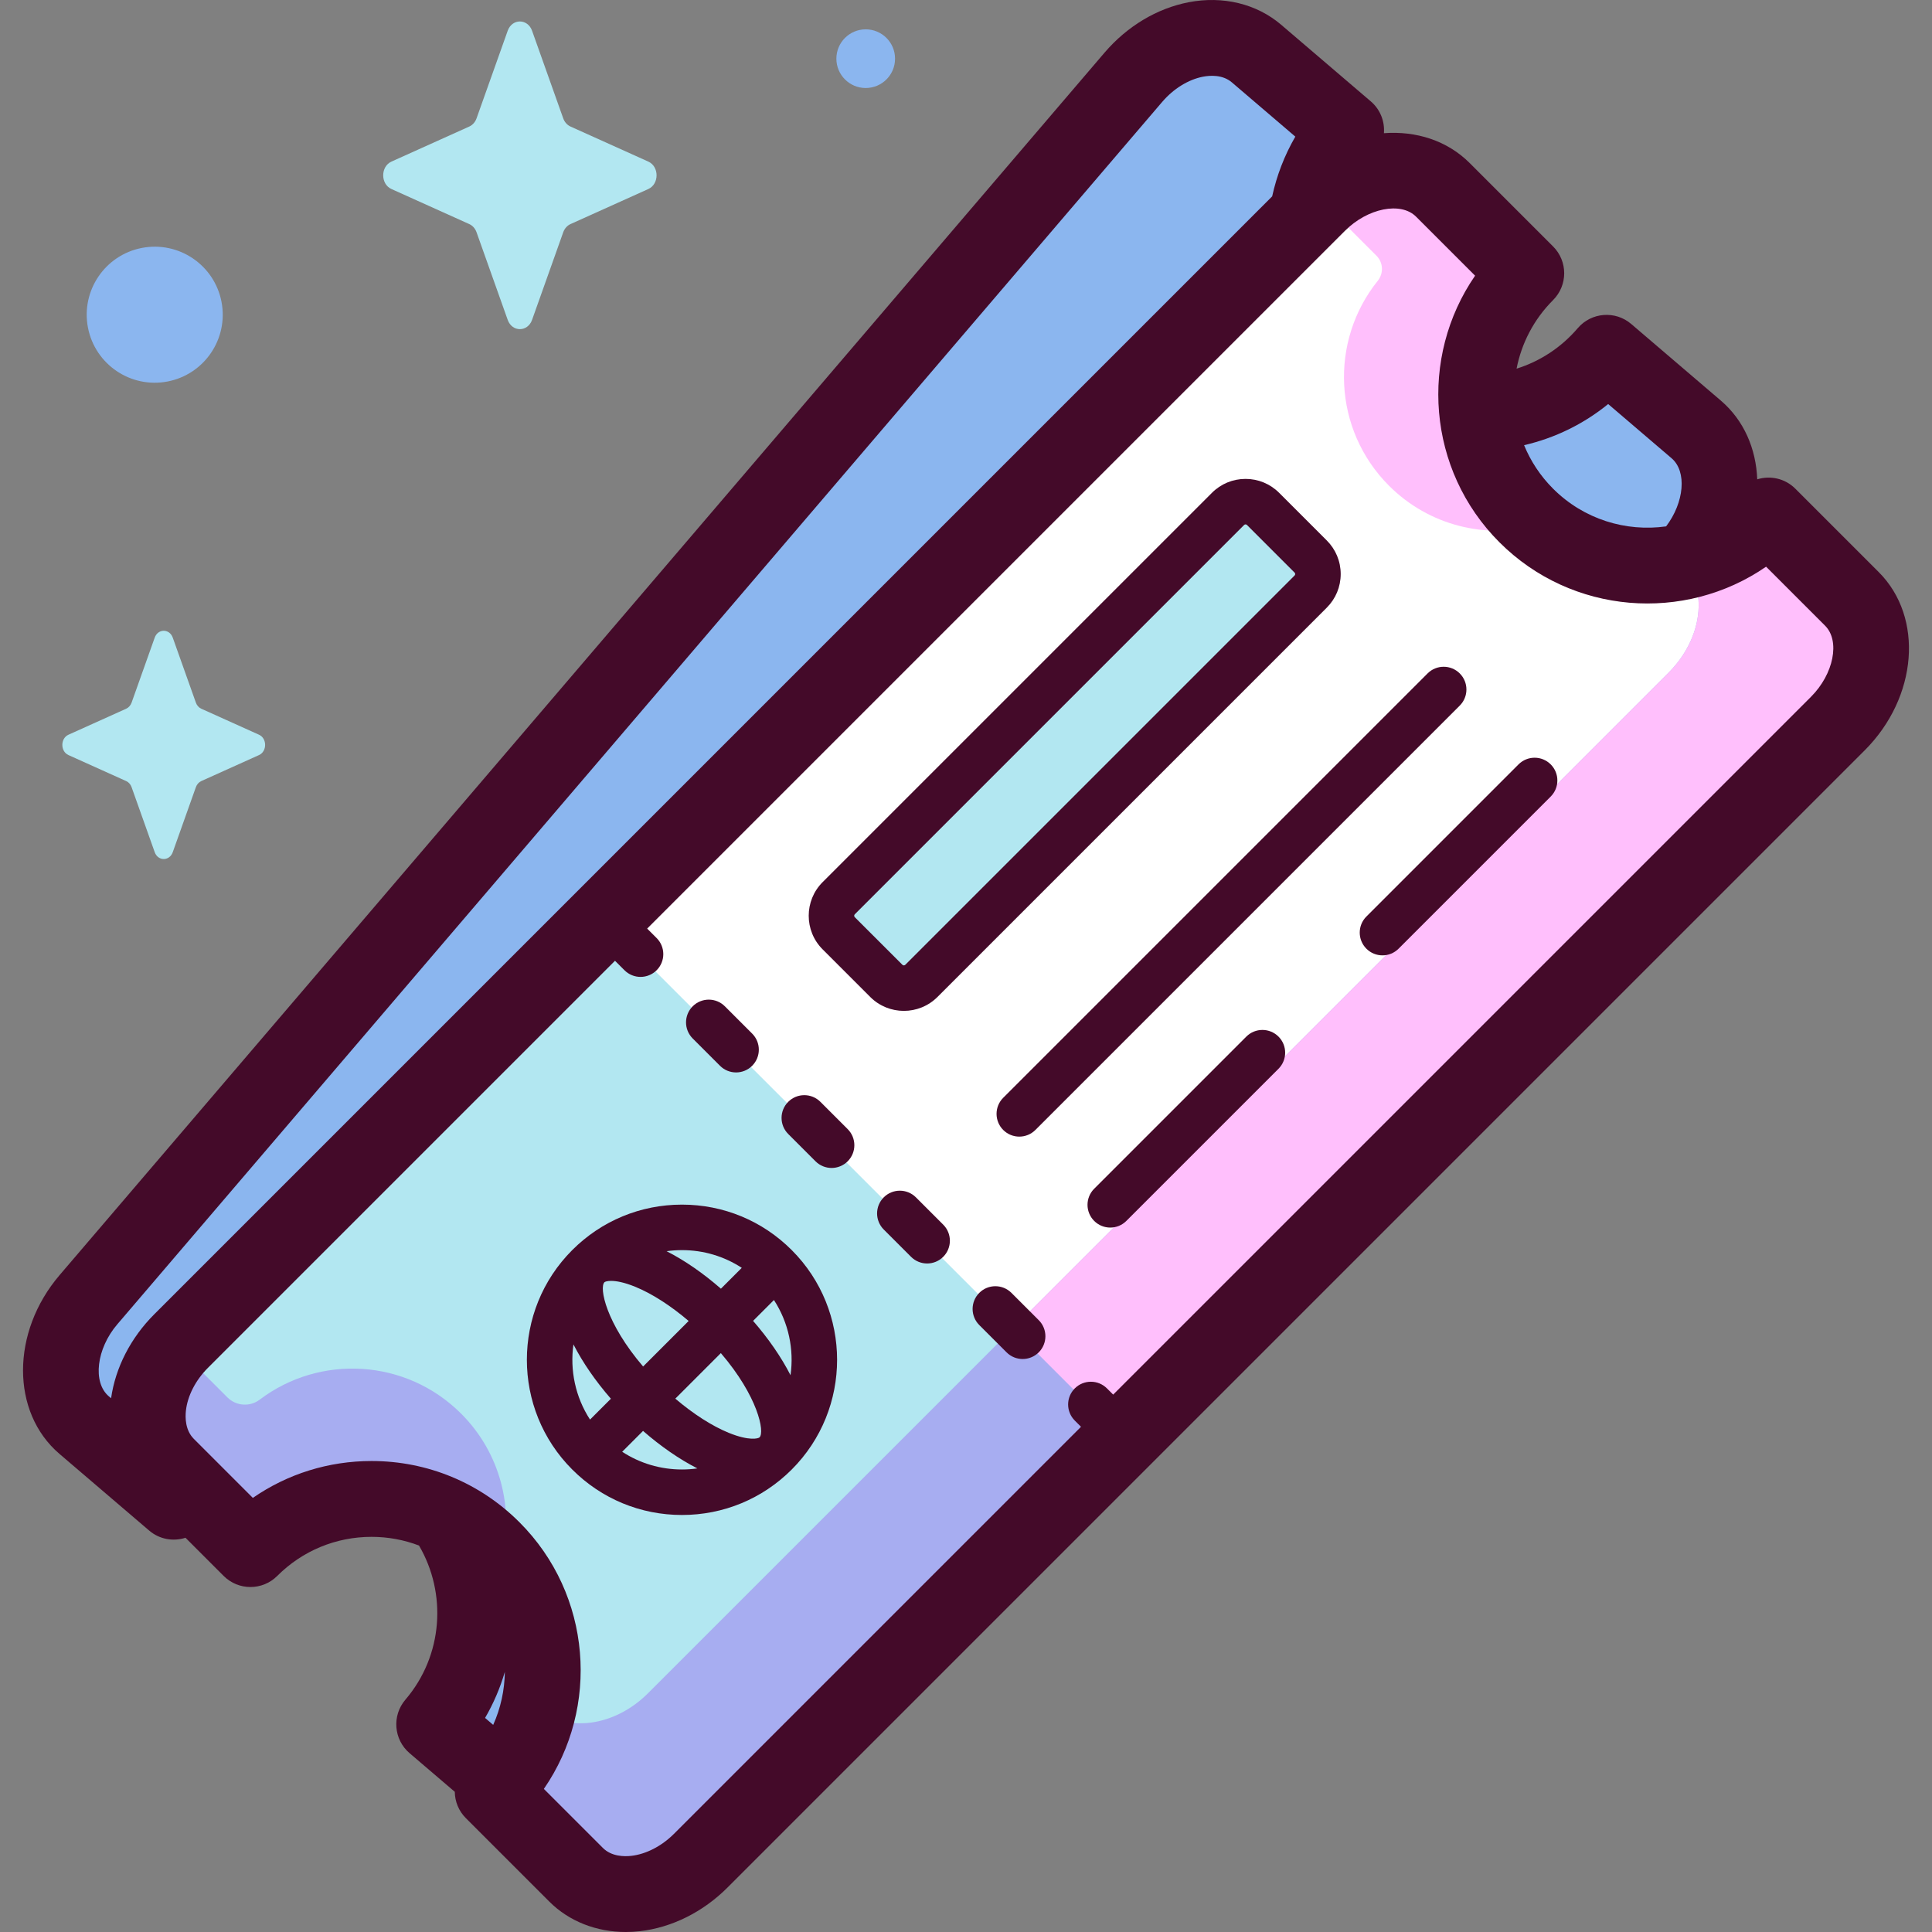 <svg id="Capa_1" enable-background="new 0 0 512 512" height="512" viewBox="0 0 512 512" width="512" xmlns="http://www.w3.org/2000/svg"><rect x="0" y="0" width="512" height="512" fill="#808080" stroke="none"/><g><g><path d="m356.748 34.505-23.765-20.314c-8.697-7.434-23.311-4.612-32.641 6.303l-276.903 323.943c-9.33 10.915-9.843 25.79-1.146 33.224l23.765 20.314c16.29-19.057 44.944-21.3 64.001-5.01s21.301 44.944 5.011 64.001l23.764 20.314c8.697 7.434 23.311 4.612 32.641-6.303l276.904-323.943c9.33-10.915 9.844-25.79 1.146-33.224l-23.765-20.314c-16.29 19.057-44.944 21.301-64.001 5.011-19.057-16.291-21.301-44.945-5.011-64.002z" fill="#8bb6ef"/><path d="m404.481 72.417-22.106-22.107c-8.09-8.09-22.88-6.418-33.033 3.736l-301.343 301.343c-10.154 10.153-11.826 24.943-3.736 33.033l22.107 22.107c17.728-17.727 46.47-17.727 64.197 0 17.728 17.728 17.728 46.47 0 64.197l22.106 22.106c8.09 8.09 22.88 6.418 33.033-3.736l301.342-301.343c10.154-10.154 11.827-24.943 3.736-33.033l-22.106-22.106c-17.728 17.728-46.47 17.728-64.197 0s-17.727-46.47 0-64.197z" fill="#b2e7f1"/><path d="m404.481 72.417-22.106-22.107c-8.09-8.09-22.88-6.418-33.033 3.736l-189.515 189.514 137.708 137.708 189.514-189.514c10.154-10.154 11.827-24.943 3.736-33.033l-22.106-22.106c-17.728 17.728-46.47 17.728-64.197 0-17.728-17.729-17.728-46.471-.001-64.198z" fill="#fff"/><path d="m347.348 156.771-103.177 103.177c-2.563 2.564-6.719 2.564-9.283 0l-12.625-12.625c-2.563-2.563-2.563-6.719 0-9.283l103.177-103.177c2.563-2.563 6.72-2.563 9.283 0l12.625 12.625c2.563 2.564 2.563 6.72 0 9.283z" fill="#b2e7f1"/><path d="m490.785 158.72-22.106-22.107c-6.479 6.479-14.431 10.579-22.777 12.323 6.873 7.333 5.295 20.32-3.675 29.29l-270.524 270.525c-8.846 8.845-21.594 10.496-28.978 3.949-1.829 8.071-5.874 15.741-12.158 22.025l22.106 22.107c8.09 8.09 22.88 6.417 33.033-3.736l301.342-301.342c10.154-10.154 11.827-24.943 3.737-33.034z" fill="#a7adf1"/><path d="m493.641 162.549c-.426-.778-.905-1.528-1.453-2.236-.43-.555-.897-1.087-1.403-1.593l-22.107-22.106c-.724.725-1.473 1.408-2.233 2.073-.19.167-.381.33-.574.493-.715.605-1.441 1.191-2.183 1.745-.055.042-.109.086-.164.127-.817.604-1.653 1.17-2.5 1.712-.159.102-.319.2-.479.299-.81.504-1.629.985-2.462 1.434-.042.023-.084.048-.126.07-.921.492-1.856.946-2.802 1.37-.079.036-.159.068-.238.104-.933.412-1.876.793-2.829 1.139-.009.003-.018.007-.027.01-2.016.73-4.072 1.31-6.153 1.745-.002.001-.005.001-.007.002 6.873 7.333 5.295 20.32-3.675 29.29l-173.865 173.866 29.174 29.174 189.514-189.514c1.443-1.443 2.709-2.983 3.806-4.581.198-.288.39-.578.576-.87.892-1.398 1.654-2.835 2.282-4.294.273-.633.525-1.27.748-1.909.13-.375.252-.751.365-1.127.339-1.128.599-2.26.779-3.386.06-.375.111-.749.154-1.124.483-4.276-.208-8.418-2.118-11.913z" fill="#ffbffc"/><path d="m364.78 67.77c1.806 1.806 1.93 4.669.331 6.66-12.85 16.001-11.852 39.45 2.993 54.295 10.65 10.65 25.726 14.162 39.306 10.558-1.003-.843-1.984-1.726-2.928-2.67-17.728-17.727-17.728-46.469 0-64.197l-22.107-22.106c-7.861-7.861-22.047-6.502-32.159 2.896z" fill="#ffbffc"/><path d="m132.972 413.148c3.265-13.373-.325-28.077-10.77-38.521-14.566-14.566-37.414-15.801-53.384-3.704-2.596 1.967-6.248 1.704-8.551-.599l-13.56-13.56c-8.985 10.076-10.178 23.925-2.445 31.658l22.107 22.107c17.728-17.728 46.47-17.728 64.197 0 .847.846 1.64 1.725 2.406 2.619z" fill="#a7adf1"/></g><g fill="#440a29"><path d="m190.805 282.439c1.176 1.177 2.72 1.766 4.262 1.766 1.543 0 3.086-.589 4.263-1.766 2.355-2.354 2.355-6.172 0-8.526l-7.233-7.233c-2.353-2.354-6.172-2.354-8.525 0-2.355 2.354-2.355 6.172 0 8.526z"/><path d="m268.042 342.625c-2.353-2.354-6.172-2.354-8.525 0-2.355 2.355-2.355 6.172 0 8.526l7.233 7.233c1.177 1.177 2.72 1.766 4.263 1.766s3.086-.589 4.263-1.766c2.355-2.354 2.355-6.172 0-8.526z"/><path d="m217.412 291.995c-2.353-2.354-6.172-2.354-8.525 0-2.355 2.354-2.355 6.172 0 8.526l7.233 7.233c1.176 1.177 2.72 1.766 4.262 1.766 1.543 0 3.086-.589 4.263-1.766 2.355-2.355 2.355-6.172 0-8.526z"/><path d="m242.727 317.31c-2.353-2.354-6.172-2.354-8.525 0-2.355 2.355-2.355 6.172 0 8.526l7.233 7.233c1.176 1.177 2.72 1.766 4.263 1.766s3.086-.589 4.263-1.766c2.355-2.355 2.355-6.172 0-8.526z"/><path d="m497.89 151.615-22.107-22.106c-2.733-2.733-6.646-3.557-10.097-2.483-.306-8.089-3.515-15.625-9.633-20.855l-23.765-20.313c-4.217-3.606-10.561-3.11-14.166 1.109-4.364 5.105-9.959 8.771-16.213 10.732 1.3-6.665 4.525-13.026 9.677-18.178 3.924-3.924 3.924-10.285 0-14.21l-22.106-22.106c-5.969-5.968-14.215-8.549-22.725-7.907.242-3.095-.938-6.259-3.478-8.431l-23.764-20.314c-6.485-5.542-15.418-7.714-24.518-5.957-8.39 1.62-16.305 6.368-22.29 13.37l-276.904 323.942c-12.914 15.109-12.931 36.368-.037 47.391l23.766 20.314c2.753 2.354 6.412 2.948 9.625 1.91l10.11 10.11c3.925 3.924 10.286 3.924 14.211 0 6.675-6.676 15.552-10.353 24.993-10.353 4.367 0 8.61.796 12.573 2.302 7.401 12.636 6.428 29.111-3.61 40.854-3.606 4.218-3.109 10.561 1.109 14.167l11.984 10.243c.03 2.531 1.006 5.052 2.937 6.983l22.107 22.107c5.217 5.217 12.459 8.063 20.278 8.062 1.221 0 2.456-.069 3.7-.21 8.49-.96 16.753-5.076 23.265-11.589l301.343-301.343c14.054-14.053 15.729-35.246 3.735-47.241zm-71.707-44.539 16.813 14.371c4.1 3.505 3.351 11.701-1.455 18.049-10.624 1.493-21.802-1.834-29.955-9.986-3.403-3.403-5.962-7.334-7.685-11.531 8.191-1.899 15.78-5.607 22.282-10.903zm-395.106 243.89 276.904-323.943c2.996-3.505 6.941-5.945 10.824-6.696 1.796-.346 5.177-.612 7.649 1.502l16.821 14.378c-2.903 5.006-4.936 10.352-6.136 15.831l-296.245 296.245c-6.258 6.257-10.295 14.13-11.454 22.268l-.619-.529c-4.319-3.692-3.266-12.597 2.256-19.056zm97.473 104.304c2.246-3.858 3.994-7.952 5.237-12.2-.06 4.798-1.087 9.584-3.084 14.04zm351.394-270.622-184.939 184.939-1.648-1.647c-2.355-2.354-6.171-2.354-8.526.001-2.354 2.355-2.354 6.172.001 8.526l1.647 1.646-107.878 107.878c-3.261 3.26-7.384 5.386-11.314 5.83-1.818.204-5.208.206-7.508-2.095l-15.647-15.647c14.886-21.589 12.732-51.465-6.46-70.657-10.472-10.471-24.394-16.238-39.204-16.238-11.402 0-22.278 3.419-31.46 9.772l-15.639-15.64c-2.301-2.301-2.3-5.692-2.095-7.509.444-3.93 2.57-8.054 5.831-11.314l107.878-107.878 2.509 2.508c1.178 1.177 2.72 1.765 4.262 1.765 1.543 0 3.086-.589 4.264-1.766 2.354-2.355 2.354-6.172-.001-8.526l-2.508-2.507 184.937-184.938c6.007-6.008 14.803-7.754 18.823-3.737l15.646 15.647c-14.886 21.589-12.732 51.465 6.46 70.658 19.195 19.192 49.07 21.344 70.658 6.46l15.646 15.647c4.019 4.018 2.273 12.814-3.735 18.822z"/><path d="m180.733 319.237c-10.985 0-21.313 4.278-29.079 12.045-16.036 16.035-16.036 42.125-.001 58.16 7.768 7.768 18.095 12.045 29.08 12.045 10.984 0 21.312-4.278 29.079-12.045 16.036-16.035 16.036-42.125.001-58.16-7.768-7.767-18.096-12.045-29.08-12.045zm28.765 45.206c-2.484-4.861-5.919-9.796-9.924-14.397l5.527-5.527c3.891 5.982 5.358 13.092 4.397 19.924zm-8.213 16.473c-.001.001-.001.001-.002.002-.306.299-2.69 1.02-8.13-1.193-4.442-1.807-9.424-5.014-14.187-9.071l12.067-12.068c9.873 11.528 11.667 20.903 10.254 22.327 0 .002-.001.003-.002.003zm-44.921-4.71c-3.891-5.983-5.358-13.092-4.396-19.925 2.484 4.861 5.919 9.796 9.924 14.397zm3.816-36.398c.134-.135.693-.356 1.763-.356 1.307 0 3.376.329 6.369 1.547 4.442 1.807 9.424 5.014 14.187 9.071l-12.067 12.067c-9.878-11.534-11.669-20.913-10.252-22.329zm36.399-3.818-5.528 5.527c-4.705-4.107-9.626-7.503-14.395-9.936 1.34-.187 2.7-.286 4.077-.286 5.713 0 11.172 1.643 15.846 4.695zm-31.693 48.745 5.528-5.528c4.705 4.107 9.626 7.504 14.395 9.937-1.339.187-2.7.286-4.076.286-5.714 0-11.173-1.643-15.847-4.695z"/><path d="m248.434 264.211 103.176-103.176c2.38-2.379 3.69-5.541 3.69-8.905s-1.311-6.527-3.69-8.904l-12.624-12.624c-2.379-2.379-5.541-3.689-8.905-3.689s-6.526 1.31-8.904 3.688l-103.178 103.176c-4.909 4.91-4.909 12.899.001 17.809l12.625 12.625c2.455 2.455 5.68 3.682 8.904 3.682 3.225 0 6.45-1.227 8.905-3.682zm-21.908-21.15c-.209-.209-.209-.549-.001-.758l103.178-103.177c.104-.104.231-.157.378-.157s.274.053.379.157l12.625 12.626c.104.104.157.231.157.377 0 .147-.053.274-.157.378l-103.176 103.177c-.21.208-.549.21-.758.001z"/><path d="m386.849 178.464c-2.352-2.354-6.171-2.355-8.525 0l-112.461 112.46c-2.355 2.354-2.355 6.172 0 8.526 1.177 1.178 2.719 1.766 4.263 1.766 1.543 0 3.086-.589 4.263-1.766l112.461-112.46c2.355-2.354 2.355-6.171-.001-8.526z"/><path d="m330.288 274.709-40.32 40.32c-2.355 2.355-2.355 6.172 0 8.526 1.176 1.177 2.72 1.766 4.263 1.766 1.542 0 3.086-.589 4.263-1.766l40.32-40.32c2.355-2.355 2.355-6.172 0-8.526-2.354-2.354-6.173-2.354-8.526 0z"/><path d="m402.427 202.569-40.319 40.32c-2.354 2.354-2.354 6.172.001 8.526 1.176 1.177 2.72 1.766 4.262 1.766 1.543 0 3.086-.589 4.264-1.766l40.319-40.32c2.354-2.355 2.354-6.172-.001-8.526-2.353-2.354-6.171-2.354-8.526 0z"/></g><g><path d="m134.547 8.149-8.254 23.209c-.353.994-1.053 1.781-1.936 2.179l-20.62 9.29c-2.913 1.312-2.913 5.954 0 7.266l20.62 9.29c.883.398 1.583 1.185 1.936 2.179l8.254 23.208c1.166 3.279 5.29 3.279 6.456 0l8.254-23.208c.353-.994 1.053-1.781 1.936-2.179l20.62-9.29c2.913-1.312 2.913-5.954 0-7.266l-20.62-9.29c-.883-.398-1.582-1.185-1.936-2.179l-8.254-23.209c-1.166-3.278-5.29-3.278-6.456 0z" fill="#b2e7f1"/><path d="m40.997 168.987-6.123 17.216c-.262.737-.781 1.321-1.436 1.616l-15.296 6.891c-2.161.974-2.161 4.417 0 5.39l15.296 6.891c.655.295 1.174.879 1.436 1.616l6.123 17.216c.865 2.432 3.924 2.432 4.789 0l6.123-17.216c.262-.737.781-1.321 1.436-1.616l15.296-6.891c2.161-.974 2.161-4.417 0-5.39l-15.296-6.891c-.655-.295-1.174-.879-1.436-1.616l-6.123-17.216c-.865-2.432-3.924-2.432-4.789 0z" fill="#b2e7f1"/><g fill="#8bb6ef"><ellipse cx="41.012" cy="83.394" rx="18.023" ry="18.023" transform="matrix(.982 -.189 .189 .982 -15.03 9.26)"/><path d="m221.649 15.549c0 4.294 3.481 7.775 7.774 7.775 4.294 0 7.775-3.481 7.775-7.775s-3.481-7.775-7.775-7.775c-4.293.001-7.774 3.481-7.774 7.775z"/></g></g></g></svg>